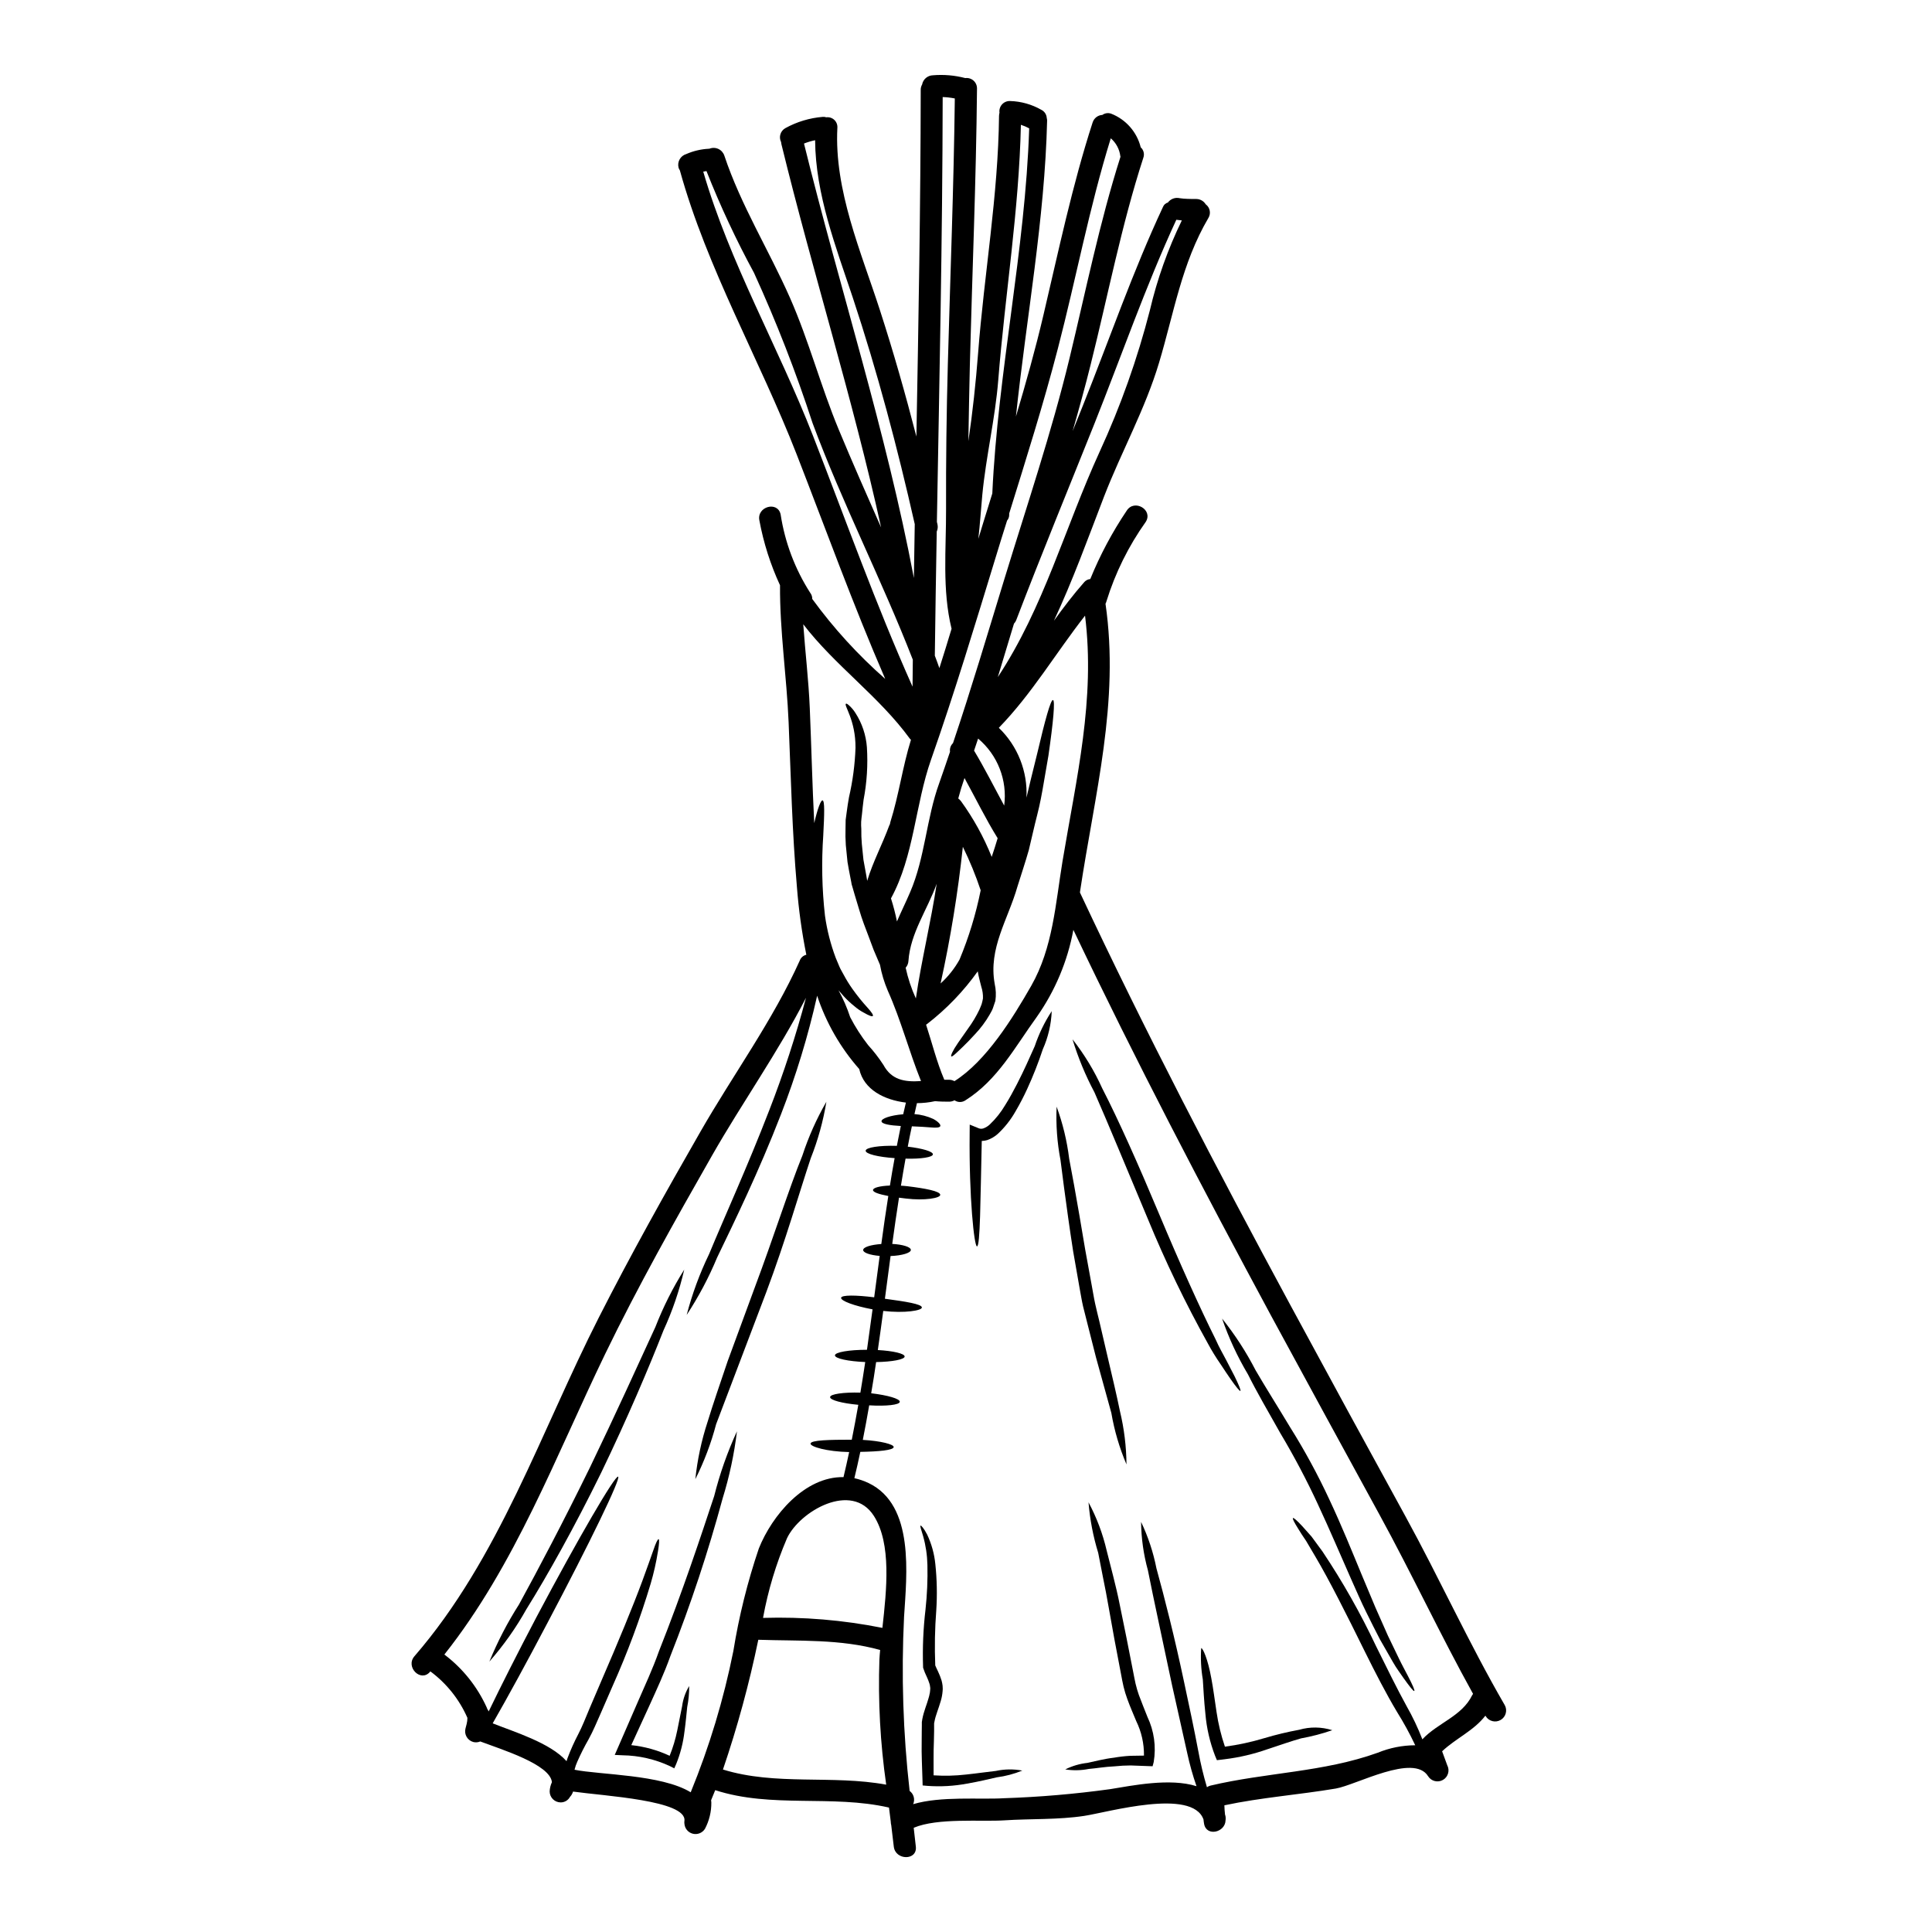 <?xml version="1.0" encoding="UTF-8"?>
<!-- Uploaded to: ICON Repo, www.iconrepo.com, Generator: ICON Repo Mixer Tools -->
<svg fill="#000000" width="800px" height="800px" version="1.1" viewBox="144 144 512 512" xmlns="http://www.w3.org/2000/svg">
 <g>
  <path d="m542.77 595.86c0.777 1.391 0.297 3.144-1.078 3.945-1.379 0.805-3.141 0.355-3.969-1.008-0.035-0.035-0.059-0.082-0.074-0.133-3.098 4.012-7.793 5.981-11.473 9.445 0.449 1.223 0.895 2.434 1.344 3.66l-0.004 0.004c0.75 1.391 0.262 3.125-1.105 3.918s-3.117 0.359-3.953-0.98c-3.797-6.137-19.09 2.363-24.465 3.273-9.816 1.652-19.77 2.363-29.52 4.441 0.02 0.82 0.074 1.637 0.172 2.453 0 0.098 0.059 0.156 0.078 0.234 0.105 0.422 0.125 0.855 0.059 1.285-0.059 3.215-5.066 4.426-5.688 0.938-0.078-0.395-0.117-0.789-0.156-1.148-2.961-8.395-25.398-1.891-31.629-0.953-6.953 1.051-14.168 0.719-21.211 1.18-5.965 0.395-17.648-0.719-23.957 1.969 0.191 1.656 0.371 3.312 0.562 4.988 0.43 3.738-5.414 3.699-5.84 0-0.215-1.891-0.449-3.797-0.684-5.727l-0.008-0.004c-0.074-0.289-0.113-0.59-0.113-0.891-0.156-1.227-0.312-2.477-0.469-3.723-15.152-3.469-31.094 0.234-46.051-4.613-0.352 0.895-0.719 1.77-1.09 2.664 0.039 0.199 0.059 0.402 0.059 0.605 0.027 2.434-0.555 4.836-1.695 6.988-0.68 1.074-1.969 1.594-3.203 1.289-1.23-0.305-2.129-1.363-2.231-2.629-0.039-0.262-0.039-0.527 0-0.789 0.66-5.438-21.254-6.586-29.52-7.754-0.035 0.133-0.082 0.266-0.137 0.395-0.164 0.383-0.395 0.734-0.684 1.035-0.492 0.895-1.434 1.445-2.453 1.441-1.613-0.004-2.918-1.312-2.922-2.922 0.039-0.844 0.242-1.672 0.602-2.438-0.484-4.723-13.344-8.66-18.992-10.793-0.59 0.254-1.246 0.305-1.867 0.141-1.551-0.441-2.461-2.047-2.043-3.602 0.113-0.371 0.211-0.758 0.293-1.129 0.059-0.277 0.117-0.527 0.152-0.789 0.012-0.07 0.02-0.145 0.02-0.215 0-0.098 0.039-0.098 0 0 0-0.211 0.039-0.449 0.039-0.66v-0.004c-2.141-4.891-5.527-9.133-9.816-12.312-0.027 0.047-0.062 0.086-0.098 0.121-2.453 2.867-6.582-1.281-4.129-4.129 22.457-25.926 33.523-59.582 48.855-89.742 8.469-16.672 17.605-33.016 26.918-49.238 8.66-15.113 19.223-29.52 26.371-45.441h-0.004c0.293-0.746 0.938-1.301 1.719-1.48-1.195-5.945-2.031-11.957-2.496-18-1.262-14.531-1.594-29.078-2.199-43.648-0.508-12.055-2.363-24.23-2.277-36.285l-0.004-0.004c-2.531-5.473-4.367-11.238-5.465-17.168-0.758-3.68 4.871-5.238 5.633-1.574 1.133 7.387 3.797 14.449 7.828 20.742 0.367 0.465 0.562 1.043 0.547 1.637 5.648 7.754 12.137 14.859 19.34 21.191-8.492-19.574-15.742-39.656-23.492-59.562-9.797-25.129-23.723-49.141-30.93-75.207-0.156-0.223-0.277-0.473-0.352-0.738-0.387-1.547 0.516-3.125 2.043-3.582 1.887-0.824 3.906-1.301 5.965-1.406h0.152c0.766-0.316 1.629-0.301 2.383 0.043 0.754 0.344 1.328 0.988 1.594 1.773 4.402 13.207 11.809 25.027 17.414 37.727 5.008 11.375 8.145 23.434 12.914 34.906 3.606 8.688 7.418 17.297 11.219 25.906-7.519-34.145-18.105-67.57-26.41-101.52h-0.004c-0.051-0.203-0.082-0.41-0.098-0.621-0.664-1.32-0.176-2.93 1.109-3.66 3.055-1.691 6.434-2.711 9.914-3 0.324-0.031 0.648 0.008 0.957 0.113 0.781-0.102 1.57 0.152 2.144 0.699 0.57 0.547 0.863 1.32 0.797 2.109-0.859 16.531 6.269 32.824 11.258 48.246 3.606 11.125 6.777 22.281 9.684 33.543 0.562-30.621 1.109-61.223 1.148-91.844h-0.004c-0.008-0.504 0.117-1.004 0.371-1.441 0.258-1.387 1.449-2.41 2.863-2.449 2.879-0.242 5.777 0.008 8.57 0.738h0.02c0.797-0.098 1.598 0.156 2.191 0.691 0.594 0.539 0.922 1.309 0.902 2.113-0.23 24.402-1.262 48.754-1.891 73.125-0.152 6.758-0.293 13.535-0.395 20.293 1.133-7.711 1.969-15.426 2.574-23.273 1.613-21.059 5.336-41.84 5.551-62.977l0.004-0.004c0.008-0.266 0.047-0.527 0.117-0.785-0.113-0.801 0.133-1.605 0.676-2.207 0.539-0.598 1.32-0.922 2.125-0.891 2.918 0.082 5.769 0.887 8.301 2.336 0.828 0.414 1.371 1.238 1.422 2.164 0.066 0.219 0.098 0.449 0.098 0.68-0.625 26.219-5.512 52.297-8.266 78.438 2.648-8.898 5.164-17.844 7.285-26.879 4.035-17.102 7.617-34.297 13.031-51.031h0.004c0.348-1.152 1.383-1.965 2.59-2.027 0.672-0.484 1.535-0.605 2.316-0.332 3.91 1.523 6.836 4.848 7.848 8.922 0.777 0.699 1.047 1.805 0.684 2.785-5.82 17.941-9.348 36.402-13.926 54.676-1.48 5.961-3.117 11.863-4.809 17.762 0.914-2.277 1.832-4.578 2.754-6.856 6.992-17.473 13.227-35.547 21.211-52.609 0.23-0.551 0.703-0.969 1.281-1.129 0.727-0.977 1.965-1.426 3.148-1.148 0.652 0.098 1.309 0.156 1.969 0.172 0.82 0.039 1.617 0.039 2.434 0.039 1.012 0.012 1.945 0.543 2.477 1.406 1.148 0.844 1.453 2.43 0.699 3.641-7.062 12.012-9.121 25.184-13.055 38.309-3.699 12.371-9.949 23.512-14.586 35.492-4.328 11.277-8.336 22.34-13.285 32.918 2.551-3.543 5.18-6.996 8.066-10.266h-0.004c0.41-0.449 0.973-0.73 1.574-0.789 2.586-6.348 5.816-12.418 9.645-18.105 2.008-3.195 7.051-0.254 5.066 2.941-4.57 6.418-8.09 13.527-10.422 21.059-0.059 0.227-0.145 0.449-0.254 0.66 3.777 26.078-2.867 50.383-6.742 76.238 0 0.098 0 0.191-0.035 0.273 17.355 37 36.246 73.211 55.668 109.16 10.129 18.734 20.316 37.434 30.559 56.098 9.074 16.551 16.883 33.77 26.348 50.094zm-8.629-2.598c0.07-0.129 0.145-0.254 0.234-0.371-8.66-15.621-16.223-31.828-24.797-47.488-9.621-17.582-19.211-35.184-28.77-52.805-18.152-33.688-35.895-67.602-52.355-102.18-1.531 8.305-4.84 16.176-9.699 23.082-5.805 8.004-10.344 16.691-18.895 22.09-0.871 0.605-2.031 0.605-2.902 0-0.461 0.254-0.977 0.379-1.5 0.367-1.207 0-2.418-0.02-3.641-0.137-1.582 0.344-3.195 0.52-4.816 0.527-0.211 0.977-0.445 1.93-0.66 2.902 1.734 0.121 3.426 0.559 5.004 1.289 1.383 0.758 2.027 1.539 1.832 1.93s-1.148 0.43-2.492 0.312-3.059-0.211-5.027-0.293c-0.395 1.789-0.758 3.602-1.09 5.394 3.856 0.449 6.719 1.281 6.66 2.043-0.059 0.758-3.148 1.246-7.246 1.129-0.43 2.363-0.836 4.773-1.223 7.168 0.543 0.02 1.09 0.078 1.672 0.137 4.867 0.586 8.707 1.328 8.746 2.277 0.059 0.879-4.148 1.598-9.098 0.992-0.621-0.074-1.246-0.152-1.832-0.23-0.641 4.07-1.227 8.164-1.789 12.254 2.82 0.152 4.93 0.82 4.93 1.598 0 0.781-2.34 1.5-5.375 1.613-0.508 3.777-0.996 7.539-1.5 11.32 5.453 0.738 9.777 1.402 9.797 2.312 0.039 0.82-4.539 1.574-10.234 0.918-0.469 3.469-0.938 6.914-1.441 10.363 4.09 0.23 7.109 0.934 7.109 1.711 0 0.781-3.269 1.406-7.559 1.48-0.395 2.754-0.84 5.535-1.309 8.266 4.328 0.508 7.637 1.445 7.578 2.262-0.059 0.82-3.582 1.203-8.102 0.934-0.527 3.059-1.09 6.117-1.695 9.156 4.754 0.273 8.266 1.18 8.184 1.91-0.098 0.82-3.836 1.18-8.844 1.266-0.488 2.336-1.012 4.652-1.574 6.969l-0.004 0.004c1.301 0.285 2.559 0.719 3.762 1.289 12.273 5.859 10.094 24.348 9.406 35.488-0.754 15.383-0.262 30.801 1.48 46.105 1.094 0.805 1.48 2.262 0.938 3.508 7.363-2.184 17.645-1.18 24.059-1.574h-0.004c9.406-0.312 18.785-1.113 28.105-2.398 5.902-0.953 15.895-3.019 22.922-0.789h0.004c-0.992-2.863-1.812-5.781-2.453-8.746-1.227-5.473-2.594-11.547-4.016-17.977-2.492-11.883-4.867-22.656-6.406-30.484v0.004c-1.156-4.184-1.766-8.496-1.812-12.836 1.867 3.914 3.234 8.051 4.07 12.309 2.125 7.695 4.848 18.371 7.363 30.309 1.383 6.426 2.688 12.594 3.719 18.078l0.004-0.004c0.586 3.246 1.355 6.457 2.297 9.621 0.273-0.199 0.586-0.344 0.914-0.426 14.805-3.508 29.977-3.543 44.375-8.727 3.144-1.289 6.512-1.957 9.91-1.969-1.445-3.059-3.07-6.031-4.867-8.902-2.82-4.723-5.609-10.129-8.469-15.895-4.93-10.012-9.445-18.973-13.109-25.168-0.914-1.574-1.75-2.961-2.473-4.188-0.82-1.203-1.52-2.258-2.047-3.148-1.09-1.734-1.617-2.754-1.441-2.906 0.176-0.148 1.051 0.625 2.453 2.125 0.684 0.758 1.52 1.691 2.477 2.781 0.879 1.18 1.871 2.535 2.961 4.035l-0.004 0.004c5.316 7.965 10.039 16.309 14.121 24.969 2.863 5.766 5.531 11.238 8.086 15.875 1.617 2.84 3.023 5.797 4.203 8.844 4.062-4.371 10.488-6.106 13.195-11.684zm-76.941-390.85c-0.484-0.039-0.973-0.094-1.461-0.172-8.121 17.57-14.562 36.133-21.715 54.07-6.934 17.359-14.062 34.637-20.727 52.066v-0.004c-0.133 0.336-0.328 0.641-0.582 0.898-1.426 4.723-2.848 9.445-4.285 14.168 12.172-18.43 17.742-39.504 26.996-59.742 5.551-12.066 10.004-24.609 13.305-37.477 1.93-8.227 4.773-16.211 8.469-23.809zm-16.262-16.859c-0.004-0.062-0.016-0.121-0.039-0.18-0.227-1.836-1.129-3.519-2.531-4.723-5.688 18.324-9.195 37.164-14.023 55.727-3.816 14.703-8.395 29.199-12.895 43.691v0.395-0.004c-0.004 0.551-0.203 1.082-0.562 1.5-0.996 3.148-1.969 6.269-2.926 9.426-5.531 18.086-10.945 36.062-17.215 53.906-4.227 11.996-4.484 25.535-10.629 36.793 0.645 2.004 1.172 4.043 1.586 6.109 1.09-2.551 2.34-5.047 3.508-7.789 3.938-9.137 4.285-19.48 7.695-28.867 0.992-2.754 1.91-5.555 2.863-8.32h-0.004c-0.121-0.844 0.172-1.691 0.789-2.277 4.832-14.34 9.117-28.793 13.559-43.297 5.961-19.48 12.523-38.879 17.32-58.691 4.312-17.855 7.934-35.871 13.504-53.398zm-15.352 186.64c3.68-22.043 8.727-42.852 5.961-65.039-7.715 9.859-14.102 20.727-22.848 29.727l-0.004-0.004c5.004 4.82 7.676 11.566 7.328 18.5 0.395-1.555 0.738-3.094 1.09-4.559 0.645-2.57 1.234-4.961 1.77-7.168 2.066-8.82 3.566-14.258 4.168-14.137 0.602 0.117 0.098 5.707-1.203 14.727-0.395 2.238-0.82 4.691-1.266 7.34-0.449 2.648-0.957 5.457-1.715 8.395-0.758 2.941-1.441 6.059-2.219 9.293-0.895 3.148-1.969 6.348-3 9.641-2.512 8.805-7.769 16.383-6.039 25.828h-0.004c0.34 1.477 0.398 3.004 0.18 4.5-0.215 0.68-0.449 1.344-0.664 1.969-0.215 0.625-0.582 1.148-0.875 1.715v0.004c-1.07 1.848-2.352 3.562-3.82 5.117-1.227 1.367-2.34 2.477-3.234 3.348-1.812 1.734-2.844 2.754-3.098 2.574-0.191-0.176 0.336-1.48 1.816-3.625l2.648-3.777c1.148-1.566 2.148-3.234 2.984-4.984 0.191-0.484 0.43-0.953 0.602-1.461s0.234-0.992 0.352-1.52c0.039-1.055-0.113-2.113-0.445-3.117-0.297-1.223-0.684-2.512-0.938-4.07h0.004c-3.754 5.273-8.266 9.965-13.383 13.926-0.102 0.078-0.203 0.152-0.312 0.219 1.598 4.867 2.805 9.84 4.828 14.586h1.207 0.004c0.516 0 1.023 0.129 1.48 0.375 8.414-5.316 15.43-16.676 20.336-25.246 5.777-10.129 6.445-21.793 8.309-33.074zm-8.84-194.18c-0.703-0.379-1.438-0.695-2.199-0.938-0.488 22.637-4.207 45.109-6 67.668-0.82 10.266-3.254 20.238-4.227 30.426-0.371 3.879-0.605 7.769-1.051 11.629 0.426-1.441 0.855-2.863 1.305-4.285 0.789-2.57 1.598-5.16 2.398-7.731 1.477-32.312 8.742-64.43 9.773-96.77zm-6.625 179.48c0.879-6.711-1.727-13.406-6.91-17.762-0.371 1.07-0.699 2.121-1.07 3.191 2.84 4.731 5.34 9.715 7.981 14.57zm-3.309 13.594c0.547-1.656 1.09-3.289 1.574-4.949-3.191-5.16-5.859-10.629-8.785-15.953-0.621 1.789-1.18 3.606-1.652 5.414v0.008c0.258 0.195 0.496 0.426 0.699 0.68 3.32 4.578 6.062 9.547 8.164 14.797zm-8.531 27.223c2.469-5.926 4.348-12.082 5.609-18.379-1.316-3.938-2.894-7.785-4.723-11.516-1.301 12.172-3.273 24.262-5.902 36.215 2.004-1.82 3.699-3.953 5.016-6.32zm-3.098-157.67c0.641-23.512 1.574-47.02 1.852-70.551v0.004c-1.059-0.215-2.137-0.34-3.215-0.371-0.055 37.535-0.875 75.047-1.535 112.57 0.035 0.211 0.094 0.43 0.152 0.66 0.148 0.641 0.082 1.312-0.191 1.91-0.195 10.965-0.367 21.934-0.508 32.902 0.43 1.09 0.82 2.199 1.207 3.289 1.109-3.469 2.188-6.941 3.231-10.422-2.531-10.305-1.422-21.133-1.461-31.648-0.039-12.777 0.117-25.555 0.469-38.344zm-2.961 137.59c-2.438 6.836-6.977 13.051-7.477 20.434-0.035 0.664-0.297 1.297-0.738 1.793 0.609 2.805 1.516 5.531 2.707 8.141 1.48-10.164 3.992-20.215 5.512-30.367zm-14.121 47.957c2.121 3.938 5.473 4.617 9.973 4.305-3.176-7.871-5.297-16.137-8.805-23.957-0.941-2.199-1.637-4.5-2.066-6.856-0.543-1.266-1.109-2.555-1.691-3.977-0.789-2.16-1.676-4.461-2.59-6.894-0.914-2.438-1.574-5.004-2.418-7.672-0.195-0.664-0.395-1.348-0.586-2.027l-0.152-0.508-0.039-0.113-0.059-0.254-0.039-0.273-0.211-1.09c-0.277-1.441-0.586-2.922-0.82-4.426-0.156-1.52-0.293-3.019-0.449-4.481v0.004c-0.102-1.504-0.129-3.012-0.078-4.519 0.02-0.738 0.02-1.48 0.039-2.199 0.078-0.699 0.176-1.363 0.273-2.027 0.195-1.344 0.336-2.551 0.605-3.938 0.996-4.297 1.574-8.684 1.73-13.09 0.059-7.398-3.172-11.316-2.531-11.707 0.117-0.098 0.395 0.078 0.84 0.469 0.648 0.578 1.211 1.246 1.672 1.988 1.758 2.731 2.805 5.856 3.039 9.094 0.293 4.648 0 9.312-0.875 13.887-0.176 1.129-0.277 2.531-0.43 3.836-0.078 0.66-0.176 1.344-0.215 2.008-0.039 0.664 0 1.262 0.039 1.91-0.023 1.328 0.023 2.652 0.137 3.973 0.137 1.383 0.293 2.785 0.43 4.207 0.25 1.402 0.504 2.785 0.758 4.168l0.172 1.012 0.039 0.254 0.02 0.094v0.059c1.5-5.023 4.016-9.68 5.824-14.625l0.004 0.004c0.055-0.156 0.125-0.309 0.215-0.449 0.012-0.18 0.047-0.355 0.098-0.527 2.258-7.168 3.231-14.625 5.457-21.793-0.098-0.098-0.195-0.195-0.297-0.312-8.18-11.223-19.863-19.383-28.242-30.309 0.523 7.422 1.422 14.863 1.73 22.266 0.43 10.129 0.66 20.293 1.18 30.426 0.879-3.856 1.75-6.098 2.199-6.023 0.605 0.098 0.488 3.625 0.195 9.176h0.004c-0.5 7.137-0.352 14.301 0.449 21.41 0.539 3.805 1.492 7.543 2.844 11.141 0.352 0.816 0.68 1.594 0.992 2.363 0.312 0.766 0.789 1.445 1.129 2.144 0.688 1.289 1.453 2.531 2.297 3.719 1.242 1.754 2.59 3.426 4.035 5.008 1.07 1.18 1.574 1.969 1.383 2.18-0.191 0.211-1.051-0.098-2.414-0.898v0.004c-0.867-0.457-1.676-1.012-2.418-1.656-1.043-0.828-2.023-1.738-2.918-2.727-0.43-0.488-0.898-1.012-1.348-1.539 1.25 2.273 2.289 4.66 3.098 7.129 1.355 2.617 2.953 5.102 4.769 7.422 1.48 1.625 2.828 3.367 4.023 5.211zm8.086-129c0.074-4.754 0.152-9.523 0.23-14.281-4.598-20.312-9.855-40.223-16.418-60.02-4.461-13.383-9.895-27.402-9.988-41.723h-0.004c-1.004 0.203-1.988 0.5-2.941 0.879 9.48 38.457 21.758 76.223 29.121 115.14zm-0.355 28.785c0.035-2.363 0.055-4.754 0.074-7.148-8.234-21.152-18.656-41.43-26.562-62.68-4.414-13.562-9.598-26.859-15.523-39.832-4.738-8.73-8.945-17.738-12.598-26.977-0.293 0.039-0.562 0.098-0.855 0.152 7.012 24.176 19.906 46.477 29.039 69.887 8.664 22.266 16.668 44.781 26.426 66.598zm-2.477 113.32c0.23-1.031 0.469-2.062 0.719-3.094-5.688-0.684-11.141-3.394-12.367-8.883h0.004c-4.992-5.66-8.789-12.273-11.16-19.438-2.402 10.703-5.606 21.211-9.582 31.438-5.879 15.191-12.328 28.402-16.926 37.941-2.207 5.312-4.91 10.406-8.066 15.215 1.453-5.562 3.441-10.965 5.945-16.141 4.07-9.84 10.168-23.16 15.969-38.18 3.777-9.719 7.016-19.641 9.703-29.719-7.363 14.336-16.891 27.777-24.855 41.723-9.875 17.32-19.68 34.727-28.379 52.688-13.047 26.977-23.82 55.941-42.598 79.625h-0.004c4.867 3.672 8.73 8.508 11.242 14.062 0.059 0.137 0.094 0.277 0.152 0.395 0.137 0.195 0.254 0.406 0.352 0.625 3.273-6.781 7.695-15.547 12.703-25.07 11.102-20.961 20.801-37.559 21.602-37.148 0.801 0.41-7.598 17.711-18.68 38.668-5.531 10.535-10.695 19.965-14.562 26.703 5.59 2.238 15.25 5.144 19.574 10.031l-0.004 0.004c0.074-0.285 0.164-0.566 0.27-0.84 0.82-2.172 1.77-4.293 2.848-6.348 1.031-1.969 1.969-4.363 2.961-6.742l3.148-7.359c4.461-10.285 8.316-19.613 10.848-26.449 1.227-3.41 2.258-6.195 2.926-8.164 0.664-1.969 1.18-3 1.402-2.941 0.219 0.059 0.152 1.207-0.176 3.25h-0.004c-0.461 2.887-1.105 5.746-1.93 8.551-2.769 9.219-6.125 18.246-10.051 27.035-1.09 2.516-2.156 4.961-3.195 7.344-1.07 2.398-1.988 4.656-3.211 6.875-1.098 1.914-2.09 3.887-2.981 5.906-0.312 0.688-0.562 1.406-0.738 2.144 6.691 1.363 23.043 1.227 30.793 5.981l-0.004-0.004c4.953-12.09 8.734-24.625 11.301-37.434 1.492-9.238 3.754-18.332 6.758-27.195 3.488-8.746 12.156-19.086 22.434-18.895 0.523-2.199 1.031-4.422 1.5-6.641-5.922-0.117-10.305-1.426-10.234-2.242 0.059-0.934 5.062-1.031 10.926-1.031 0.621-3.078 1.18-6.156 1.73-9.25-4.281-0.395-7.519-1.246-7.477-2.047 0.039-0.801 3.543-1.309 8.027-1.18 0.449-2.688 0.879-5.394 1.285-8.105-4.523-0.191-8.027-0.934-8.027-1.77 0-0.84 3.738-1.48 8.488-1.48 0.508-3.566 0.996-7.129 1.48-10.715-4.93-0.914-8.449-2.277-8.336-3.059s3.918-0.738 8.766-0.133c0.488-3.644 0.957-7.305 1.461-10.969-2.531-0.211-4.379-0.836-4.379-1.555 0-0.789 2.047-1.406 4.809-1.598 0.566-4.246 1.184-8.484 1.852-12.723-2.434-0.465-4.09-0.992-4.051-1.594 0.039-0.602 1.812-1.074 4.481-1.18 0.395-2.438 0.789-4.852 1.246-7.266-4.359-0.293-7.715-1.109-7.676-1.969 0.039-0.859 3.664-1.422 8.266-1.285 0.332-1.75 0.68-3.504 1.051-5.258-2.887-0.152-5.066-0.527-5.117-1.246-0.047-0.723 2.324-1.59 5.734-1.863zm-5.512 136.11c1.129-10.094 2.434-22.301-2.242-29.645-5.879-9.273-19.68-1.285-23.062 5.938l0.004 0.004c-2.894 6.762-5.019 13.824-6.332 21.059 10.613-0.32 21.227 0.566 31.641 2.648zm-0.789 8.336c0.039-0.789 0.113-1.617 0.191-2.477-10.574-2.941-21.445-2.336-32.297-2.707l0.008 0.004c-2.406 11.645-5.535 23.125-9.367 34.383 13.984 4.328 28.945 1.383 43.262 4.012-1.578-10.996-2.18-22.109-1.801-33.211z"/>
  <path d="m517.07 588.06c1.305 2.516 1.93 3.938 1.73 4.074-0.195 0.137-1.18-1.09-2.82-3.391-0.789-1.18-1.855-2.535-2.848-4.285-0.992-1.75-2.141-3.738-3.41-5.961-1.18-2.238-2.398-4.723-3.719-7.383-1.324-2.66-2.57-5.59-3.938-8.629-2.707-6.078-5.531-12.816-8.766-19.73h0.004c-3.008-6.5-6.356-12.84-10.027-18.992-3.273-5.805-6.273-10.965-8.535-15.504-2.793-4.691-5.098-9.656-6.875-14.824 3.41 4.258 6.383 8.848 8.879 13.695 2.512 4.328 5.727 9.406 9.156 15.113 3.856 6.152 7.324 12.539 10.383 19.125 3.289 6.996 6.019 13.777 8.57 19.93 1.285 3.059 2.512 5.961 3.641 8.688 1.18 2.688 2.297 5.199 3.312 7.477 1.09 2.238 2.062 4.266 2.922 6.059 0.855 1.789 1.715 3.293 2.34 4.539z"/>
  <path d="m497.07 602.52c-2.695 0.934-5.461 1.656-8.266 2.164-2.492 0.699-5.434 1.73-8.805 2.844l-0.004-0.004c-3.695 1.312-7.519 2.211-11.414 2.691l-0.938 0.117-1.148 0.133-0.469-1.109c-1.395-3.602-2.266-7.387-2.59-11.238-0.371-3.449-0.508-6.508-0.68-9.055v0.004c-0.469-2.742-0.613-5.527-0.43-8.297 0.395-0.098 1.75 2.781 2.688 8.004 0.488 2.551 0.879 5.609 1.383 8.938 0.457 3.121 1.203 6.191 2.219 9.176 3.559-0.477 7.07-1.242 10.504-2.277 3.016-0.898 6.078-1.633 9.176-2.203 2.871-0.828 5.922-0.789 8.773 0.113z"/>
  <path d="m471.2 508.77c1.148 2.363 1.691 3.703 1.52 3.836-0.172 0.133-1.109-1.012-2.629-3.172-0.742-1.074-1.637-2.398-2.668-3.977v0.004c-1.203-1.738-2.309-3.539-3.312-5.398-5.949-10.684-11.262-21.707-15.914-33.016-5.531-13.164-10.438-25.09-14.168-33.598h-0.004c-2.379-4.477-4.324-9.172-5.801-14.023 3.141 3.996 5.785 8.359 7.875 12.988 4.305 8.355 9.586 20.199 15.094 33.352 5.512 13.148 10.793 24.852 14.957 33.188 0.934 2.144 2.008 3.938 2.863 5.59 0.852 1.652 1.602 3.059 2.188 4.227z"/>
  <path d="m448.07 598.97c1.777 3.731 2.363 7.922 1.672 11.996l-0.293 1.109-1.18-0.039-4.637-0.172c-1.406 0.004-2.809 0.082-4.207 0.23-2.648 0.117-5.004 0.547-6.93 0.699v0.004c-2.043 0.402-4.141 0.441-6.195 0.117 1.848-0.922 3.848-1.508 5.902-1.734 1.93-0.395 4.188-1.035 6.953-1.367v0.004c1.449-0.258 2.914-0.426 4.383-0.508l3.625-0.055c0.039-3.164-0.66-6.293-2.047-9.137-0.758-1.852-1.613-3.758-2.363-5.844-0.395-1.07-0.727-2.164-0.996-3.273-0.273-1.129-0.449-2.164-0.66-3.273-1.227-6.297-2.34-12.328-3.289-17.781-0.469-2.754-0.977-5.316-1.465-7.715-0.488-2.398-0.895-4.633-1.305-6.691-1.34-4.363-2.203-8.855-2.57-13.402 2.16 4.027 3.777 8.324 4.812 12.781 0.527 2.043 1.109 4.301 1.711 6.719 0.602 2.418 1.246 5.008 1.773 7.734 1.129 5.453 2.34 11.453 3.543 17.711 0.234 1.07 0.395 2.199 0.645 3.195h0.004c0.234 0.98 0.516 1.949 0.852 2.902 0.703 1.93 1.516 3.859 2.262 5.789z"/>
  <path d="m440.8 517.98c1.109 4.621 1.691 9.352 1.73 14.102-1.863-4.371-3.211-8.949-4.012-13.633-1.18-4.207-2.535-9.195-4.074-14.746-0.719-2.824-1.461-5.766-2.238-8.824-0.387-1.539-0.781-3.098-1.18-4.676-0.371-1.598-0.621-3.25-0.934-4.91-0.586-3.309-1.148-6.547-1.695-9.68-0.484-3.039-0.914-6.098-1.324-8.941-0.789-5.727-1.5-10.887-2.027-15.23-0.895-4.668-1.238-9.422-1.031-14.168 1.637 4.457 2.754 9.09 3.332 13.805 0.82 4.285 1.75 9.406 2.727 15.113 0.488 2.867 0.996 5.859 1.52 8.98 0.562 3.059 1.129 6.231 1.73 9.484 0.316 1.617 0.547 3.231 0.898 4.809 0.352 1.578 0.738 3.148 1.109 4.656 0.699 3.059 1.383 5.992 2.047 8.805 1.336 5.668 2.543 10.77 3.422 15.055z"/>
  <path d="m422.72 411.96c-0.141 3.488-0.941 6.922-2.363 10.109-1.18 3.574-2.562 7.078-4.133 10.5-0.934 2.043-1.973 4.039-3.113 5.977-1.246 2.203-2.82 4.199-4.668 5.93-0.824 0.746-1.793 1.312-2.848 1.672-0.461 0.133-0.938 0.207-1.418 0.215-0.371 15.836-0.395 27.945-1.266 27.945-0.738 0-2.121-12.855-1.945-29.914l0.02-2.363 2.336 0.957-0.004 0.004c0.414 0.176 0.883 0.191 1.309 0.039 0.621-0.227 1.191-0.578 1.676-1.035 1.586-1.508 2.957-3.231 4.07-5.117 1.18-1.871 2.199-3.777 3.148-5.609 1.891-3.684 3.41-7.133 4.691-10.012 1.098-3.281 2.609-6.406 4.508-9.297z"/>
  <path d="m391.55 600.68v2.047c0 0.934-0.039 1.871-0.059 2.754-0.137 3.172-0.059 6.133-0.078 8.996v0.004c2.859 0.188 5.731 0.121 8.582-0.207 3-0.312 5.668-0.719 7.871-0.953v0.004c2.32-0.508 4.719-0.539 7.055-0.102-2.176 0.887-4.453 1.488-6.781 1.793-2.144 0.488-4.754 1.129-7.832 1.656-3.477 0.656-7.027 0.859-10.555 0.602l-1.246-0.113-0.035-1.328c-0.078-3.269-0.297-6.777-0.215-10.398 0-0.918 0.02-1.852 0.02-2.754l0.02-1.422v-0.934l0.02-0.098 0.039-0.211 0.059-0.395c0.395-2.141 1.223-3.938 1.691-5.688l-0.004-0.004c0.105-0.312 0.184-0.629 0.238-0.953l0.094-0.449c0.031-0.18 0.051-0.363 0.059-0.547l0.039-0.582c-0.02-0.039-0.02-0.215-0.039-0.297v0.004c-0.023-0.285-0.078-0.562-0.152-0.836-0.199-0.641-0.441-1.262-0.723-1.871-0.375-0.754-0.695-1.535-0.953-2.336l-0.039-0.117v-0.172c-0.172-5.086 0.043-10.176 0.641-15.227 0.426-3.922 0.598-7.867 0.508-11.809-0.055-2.578-0.434-5.137-1.129-7.617-0.508-1.754-0.898-2.727-0.68-2.824 0.133-0.059 0.859 0.68 1.73 2.363v-0.004c1.172 2.481 1.91 5.144 2.18 7.871 0.426 4.059 0.508 8.145 0.246 12.215-0.379 4.859-0.469 9.738-0.27 14.609 0.133 0.371 0.465 1.031 0.758 1.652v0.004c0.359 0.758 0.664 1.539 0.914 2.336 0.125 0.461 0.219 0.93 0.273 1.402 0.027 0.285 0.039 0.57 0.039 0.859l-0.039 0.586c-0.07 0.875-0.23 1.746-0.484 2.59-0.586 2.043-1.367 3.797-1.656 5.394l-0.059 0.293-0.02 0.152z"/>
  <path d="m363 435.98c-0.84 5.129-2.231 10.152-4.148 14.98-3.039 9.078-6.644 21.793-11.809 35.547-5.184 13.633-9.875 25.977-13.266 34.926-1.324 5.031-3.172 9.91-5.508 14.562 0.543-5.172 1.633-10.273 3.254-15.215 1.402-4.598 3.269-10.012 5.316-16.07 2.18-5.938 4.578-12.465 7.109-19.32 5.117-13.633 9.098-26.277 12.699-35.176 1.621-4.953 3.75-9.723 6.352-14.234z"/>
  <path d="m339.3 523.32c-0.73 6.031-2 11.984-3.797 17.785-3.832 14.152-8.445 28.082-13.828 41.723-1.676 4.723-3.762 9.156-5.691 13.422l-4.691 10.234v-0.004c3.523 0.371 6.957 1.324 10.168 2.824 0.883-2.184 1.562-4.449 2.027-6.758 0.504-2.473 0.934-4.617 1.281-6.387v-0.004c0.25-1.887 0.887-3.703 1.871-5.336 0.016 1.871-0.16 3.734-0.523 5.57-0.195 1.773-0.371 3.938-0.719 6.488l-0.004-0.004c-0.34 2.957-1.078 5.856-2.199 8.613l-0.508 1.148-1.18-0.605c-3.922-1.82-8.184-2.797-12.508-2.859l-2.086-0.098 0.879-2.008c1.656-3.816 3.43-7.871 5.277-12.133 1.852-4.262 3.898-8.629 5.555-13.324 6.297-15.875 11.121-30.5 14.645-41.137 1.48-5.891 3.496-11.633 6.031-17.152z"/>
  <path d="m325.33 480.46c-1.285 5.555-3.133 10.961-5.512 16.141-3.836 9.801-9.523 23.199-16.496 37.672-7.086 14.453-14.199 27.16-19.789 36.133v-0.004c-2.777 4.977-6.078 9.645-9.84 13.926 2.16-5.266 4.785-10.332 7.848-15.133 5.027-9.176 11.785-21.973 18.816-36.344 6.949-14.414 12.934-27.617 17.32-37.164 2.066-5.305 4.625-10.402 7.652-15.227z"/>
  <path d="m267.79 599.91c0.039-0.078 0-0.078 0 0z"/>
 </g>
</svg>